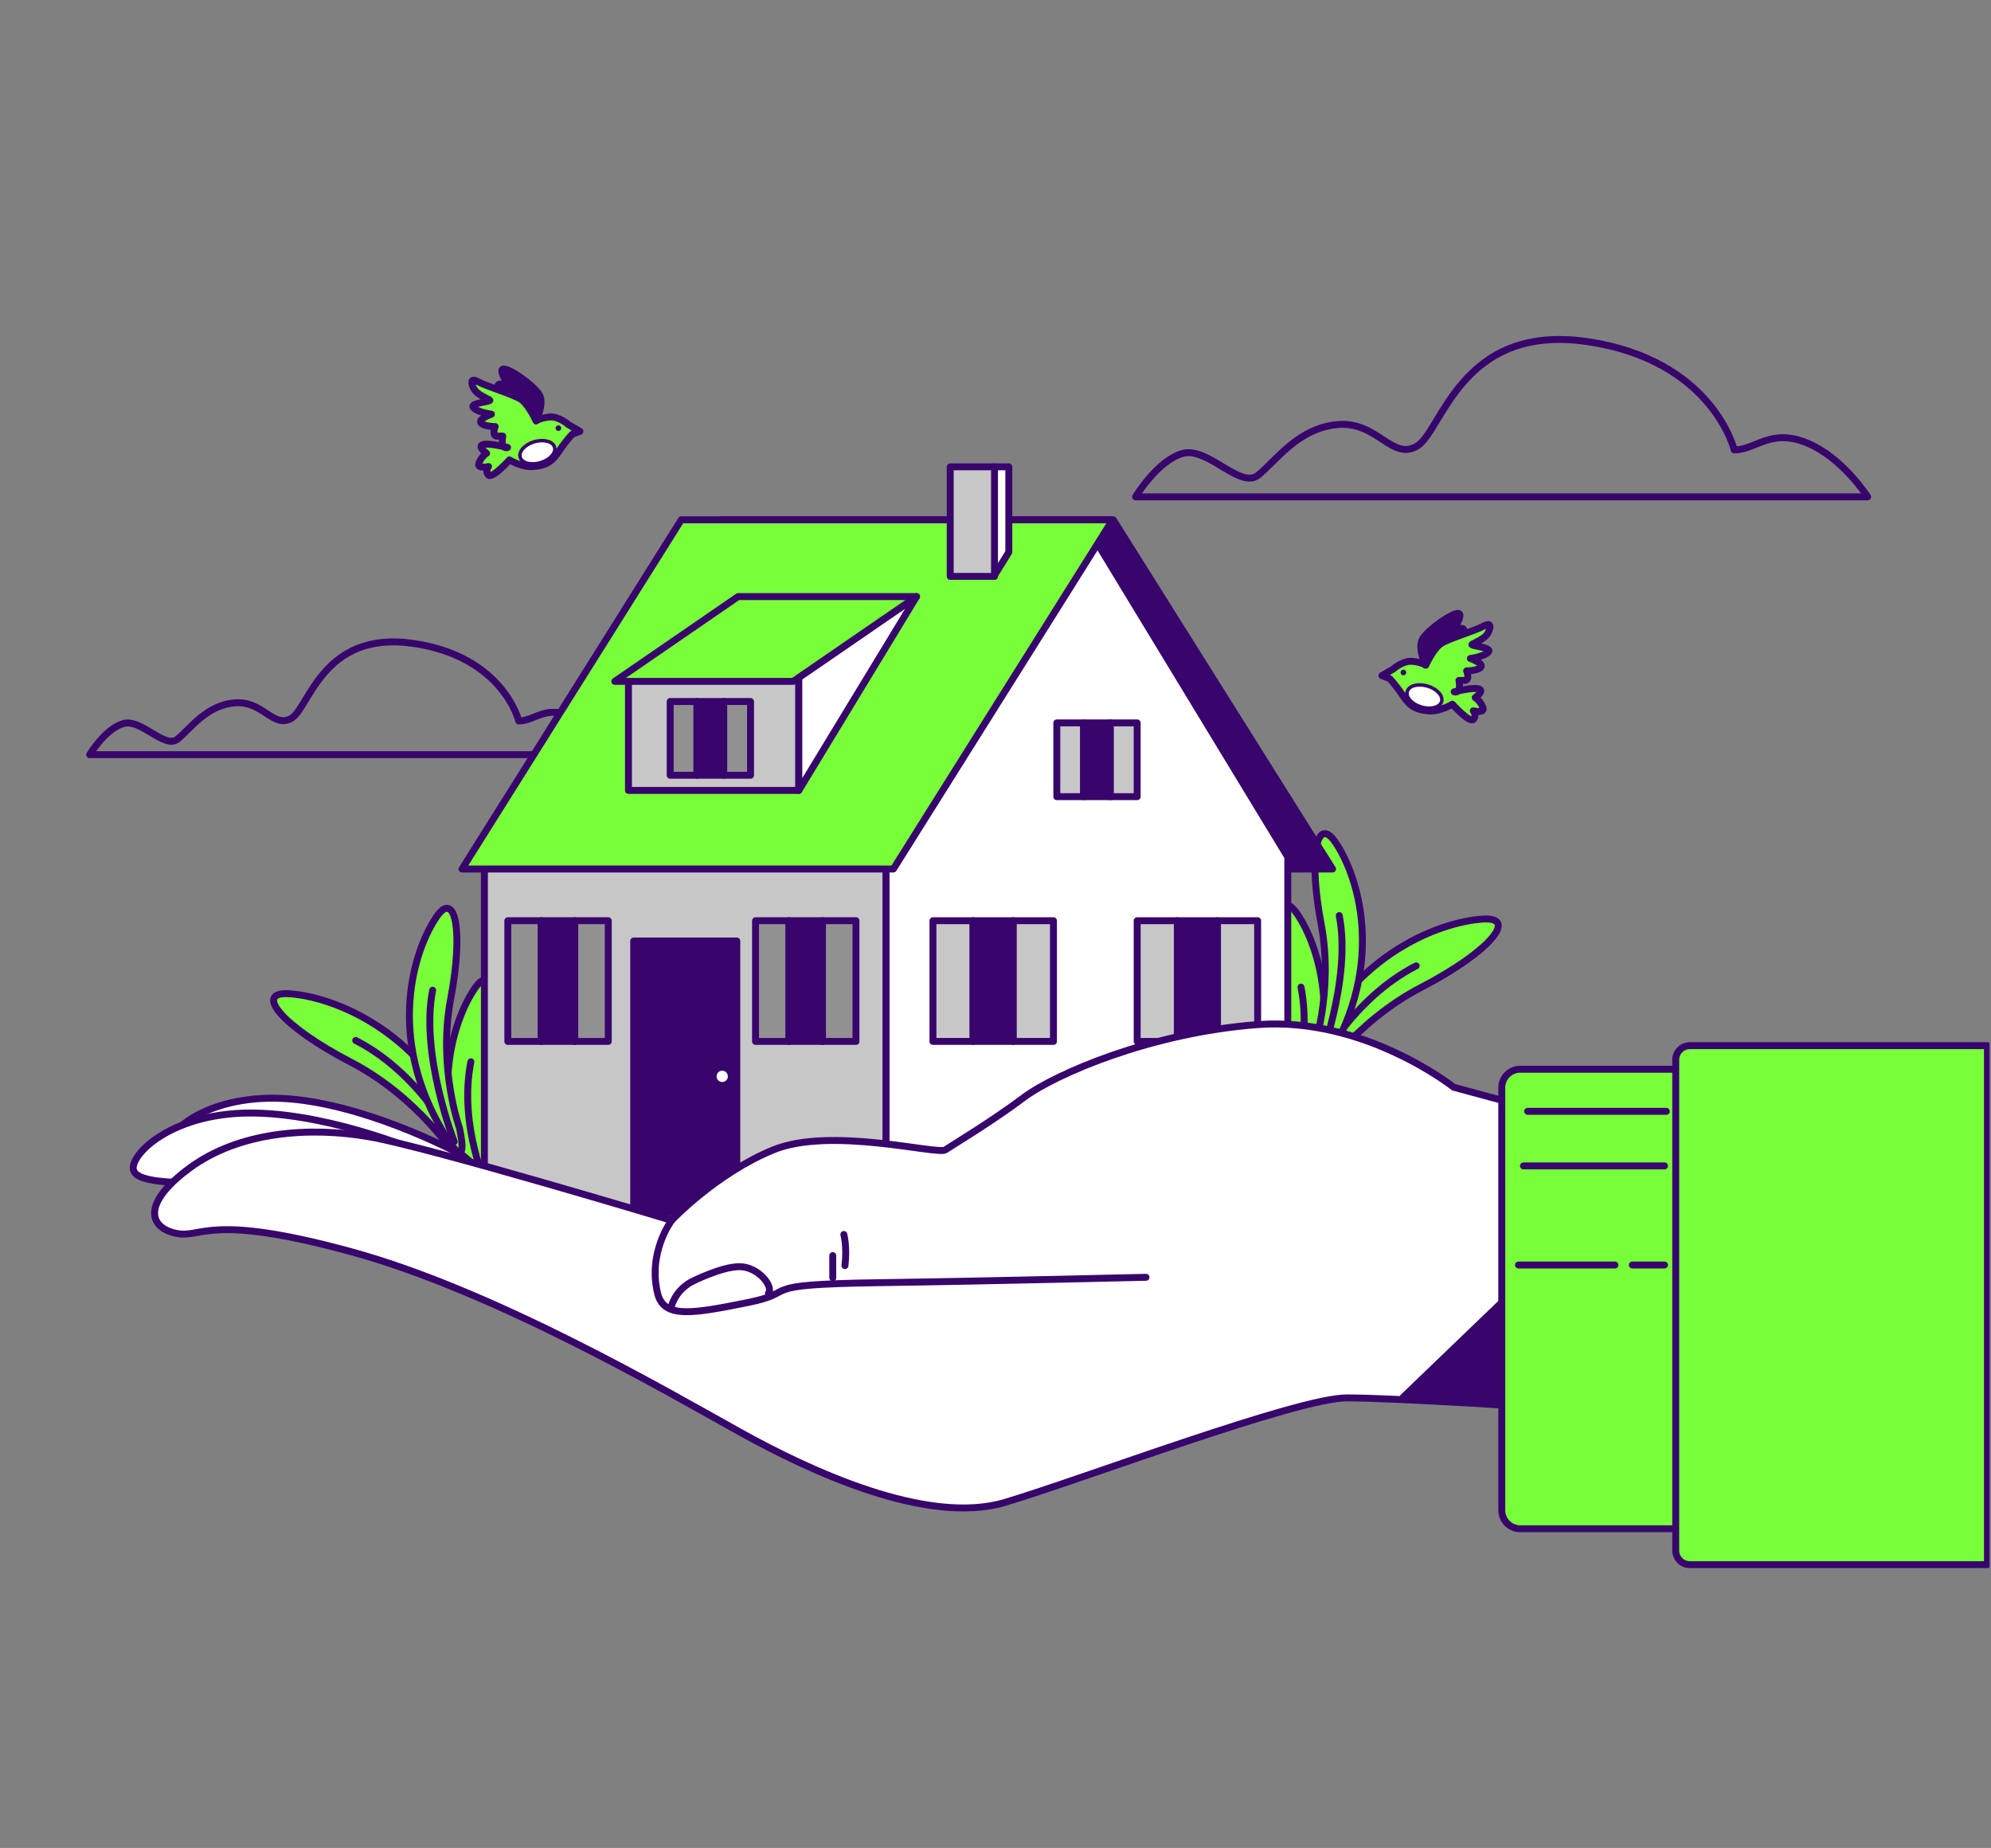 <svg width="486" height="451" viewBox="0 0 486 451" fill="none" xmlns="http://www.w3.org/2000/svg">
<rect x="0" y="0" width="486" height="451" fill="#808080" stroke="none"/>
<g clip-path="url(#clip0_1852_8335)">
<path d="M423.315 109.788C423.315 109.788 418.031 87.746 387.223 83.342C356.416 78.938 352.008 105.384 345.848 108.911C339.689 112.438 336.166 102.743 326.484 103.62C316.802 104.497 311.518 112.438 307.12 115.966C302.722 119.493 294.791 108.911 288.632 110.675C282.472 112.438 277.188 121.257 277.188 121.257H455.893C455.893 121.257 449.734 111.562 440.927 108.034C432.121 104.507 428.598 109.798 423.325 109.798L423.315 109.788Z" stroke="#38056C" stroke-width="1.692" stroke-linecap="round" stroke-linejoin="round"/>
<path d="M126.634 175.963C126.634 175.963 122.849 160.17 100.758 157.005C78.676 153.851 75.516 172.798 71.098 175.328C66.679 177.858 64.153 170.903 57.219 171.538C50.274 172.173 46.49 177.858 43.34 180.387C40.19 182.917 34.503 175.328 30.085 176.598C25.667 177.868 21.882 184.177 21.882 184.177H149.983C149.983 184.177 145.565 177.223 139.254 174.703C132.944 172.173 130.418 175.963 126.634 175.963Z" stroke="#38056C" stroke-width="1.692" stroke-linecap="round" stroke-linejoin="round"/>
<path d="M354.977 168.827C354.977 168.827 359.627 167.668 361.016 168.131C362.404 168.595 360.09 170.248 360.09 170.248C360.09 170.248 361.247 170.923 361.941 172.556C362.636 174.188 359.627 173.483 359.627 173.483C359.627 173.483 360.543 174.652 359.627 175.579C358.711 176.506 354.514 171.86 354.514 171.86C354.514 171.86 351.495 173.725 348.707 173.493C345.919 173.261 344.288 172.566 342.437 169.774C340.585 166.982 339.186 165.591 339.186 165.591L337.324 164.896L340.112 163.263C340.112 163.263 342.437 161.167 344.761 161.399C347.086 161.631 348.012 162.326 348.012 162.326C348.012 162.326 349.401 158.607 351.495 157.206C353.588 155.805 360.09 153.951 362.183 152.782C364.276 151.623 363.813 153.477 363.109 154.646C362.404 155.815 360.321 156.743 359.395 157.206C358.469 157.67 364.276 157.902 363.34 159.071C362.404 160.24 358.922 160.703 358.922 160.703C358.922 160.703 362.173 161.862 361.479 162.8C360.784 163.727 357.996 163.727 357.996 163.727C357.996 163.727 358.922 166.055 357.533 166.055H356.134C356.134 166.055 356.829 169.31 354.977 168.847V168.827Z" fill="#79FF3A" stroke="#38056C" stroke-width="1.692" stroke-linecap="round" stroke-linejoin="round"/>
<path d="M348.002 162.316C348.002 162.316 346.14 158.597 347.076 156.269C348.002 153.941 356.597 147.894 356.366 150.222C356.134 152.55 353.809 153.941 353.809 153.941C353.809 153.941 357.292 152.782 357.292 153.709V154.636C357.292 154.636 353.346 155.563 351.484 157.196C349.622 158.829 348.002 162.316 348.002 162.316Z" fill="#38056C" stroke="#38056C" stroke-width="1.692" stroke-linecap="round" stroke-linejoin="round"/>
<path d="M342.567 164.816C342.951 164.816 343.262 164.504 343.262 164.12C343.262 163.736 342.951 163.425 342.567 163.425C342.184 163.425 341.873 163.736 341.873 164.12C341.873 164.504 342.184 164.816 342.567 164.816Z" fill="#38056C"/>
<path d="M351.897 171.235C351.474 172.646 349.26 173.231 346.945 172.545C344.63 171.86 343.09 170.157 343.513 168.746C343.936 167.335 346.15 166.75 348.465 167.436C350.78 168.121 352.32 169.824 351.897 171.235Z" fill="white" stroke="#38056C" stroke-width="0.846" stroke-linecap="round" stroke-linejoin="round"/>
<path d="M123.896 109.203C123.896 109.203 119.246 108.044 117.857 108.508C116.469 108.971 118.783 110.624 118.783 110.624C118.783 110.624 117.626 111.299 116.932 112.932C116.237 114.565 119.246 113.859 119.246 113.859C119.246 113.859 118.33 115.028 119.246 115.956C120.172 116.883 124.359 112.237 124.359 112.237C124.359 112.237 127.378 114.101 130.166 113.869C132.954 113.638 134.585 112.942 136.436 110.15C138.288 107.359 139.687 105.968 139.687 105.968L141.549 105.273L138.761 103.64C138.761 103.64 136.436 101.544 134.112 101.775C131.787 102.007 130.861 102.703 130.861 102.703C130.861 102.703 129.472 98.984 127.378 97.583C125.285 96.182 118.783 94.327 116.69 93.158C114.597 91.999 115.06 93.854 115.764 95.023C116.458 96.182 118.552 97.119 119.478 97.583C120.404 98.046 114.597 98.278 115.533 99.447C116.458 100.606 119.951 101.08 119.951 101.08C119.951 101.08 116.7 102.239 117.394 103.176C118.089 104.114 120.877 104.103 120.877 104.103C120.877 104.103 119.951 106.432 121.34 106.432H122.729C122.729 106.432 122.034 109.687 123.886 109.223L123.896 109.203Z" fill="#79FF3A" stroke="#38056C" stroke-width="1.692" stroke-linecap="round" stroke-linejoin="round"/>
<path d="M130.871 102.682C130.871 102.682 132.733 98.963 131.797 96.635C130.871 94.307 122.276 88.26 122.507 90.588C122.739 92.916 125.064 94.307 125.064 94.307C125.064 94.307 121.581 93.148 121.581 94.075V95.003C121.581 95.003 125.527 95.93 127.389 97.562C129.25 99.195 130.871 102.682 130.871 102.682Z" fill="#38056C" stroke="#38056C" stroke-width="1.692" stroke-linecap="round" stroke-linejoin="round"/>
<path d="M135.611 104.496C135.611 104.879 135.923 105.192 136.306 105.192C136.688 105.192 137 104.879 137 104.496C137 104.113 136.688 103.801 136.306 103.801C135.923 103.801 135.611 104.113 135.611 104.496Z" fill="#38056C"/>
<path d="M126.976 111.611C127.399 113.022 129.613 113.607 131.928 112.922C134.242 112.236 135.782 110.533 135.36 109.122C134.937 107.711 132.723 107.127 130.408 107.812C128.093 108.497 126.553 110.201 126.976 111.611Z" fill="white" stroke="#38056C" stroke-width="0.846" stroke-linecap="round" stroke-linejoin="round"/>
<path d="M111.426 282.461C111.426 282.461 102.237 267.837 85.591 259.19C68.944 250.542 61.849 242.006 70.484 242.52C80.961 243.135 104.703 251.469 115.492 280.798C120.152 293.456 111.416 282.461 111.416 282.461" fill="#79FF3A"/>
<path d="M111.426 282.461C111.426 282.461 102.237 267.837 85.591 259.19C68.944 250.542 61.849 242.006 70.484 242.52C80.961 243.135 104.703 251.469 115.492 280.798C120.152 293.456 111.416 282.461 111.416 282.461" stroke="#38056C" stroke-width="1.692" stroke-linecap="round" stroke-linejoin="round"/>
<path d="M110.873 278.631C110.873 278.631 102.549 261.961 86.829 253.929" stroke="#38056C" stroke-width="1.692" stroke-linecap="round" stroke-linejoin="round"/>
<path d="M121.43 292.569C121.43 292.569 116.177 277.865 119.347 261.185C122.507 244.505 120.414 234.689 115.955 241.129C110.541 248.93 103.193 270.477 117.988 294.544C124.369 304.925 121.44 292.579 121.44 292.579" fill="#79FF3A"/>
<path d="M121.43 292.569C121.43 292.569 116.177 277.865 119.347 261.185C122.507 244.505 120.414 234.689 115.955 241.129C110.541 248.93 103.193 270.477 117.988 294.544C124.369 304.925 121.44 292.579 121.44 292.579" stroke="#38056C" stroke-width="1.692" stroke-linecap="round" stroke-linejoin="round"/>
<path d="M119.035 290.039C119.035 290.039 111.849 274.801 114.939 259.129" stroke="#38056C" stroke-width="1.692" stroke-linecap="round" stroke-linejoin="round"/>
<path d="M112.101 275.103C112.101 275.103 106.847 260.399 110.017 243.719C113.178 227.039 111.084 217.223 106.626 223.663C101.211 231.464 93.864 253.011 108.659 277.079C115.04 287.459 112.111 275.113 112.111 275.113" fill="#79FF3A"/>
<path d="M112.101 275.103C112.101 275.103 106.847 260.399 110.017 243.719C113.178 227.039 111.084 217.223 106.626 223.663C101.211 231.464 93.864 253.011 108.659 277.079C115.04 287.459 112.111 275.113 112.111 275.113" stroke="#38056C" stroke-width="1.692" stroke-linecap="round" stroke-linejoin="round"/>
<path d="M110.873 278.63C110.873 278.63 102.519 257.335 105.609 241.663" stroke="#38056C" stroke-width="1.692" stroke-linecap="round" stroke-linejoin="round"/>
<path d="M321.09 264.239C321.09 264.239 330.279 249.615 346.925 240.968C363.572 232.321 370.667 223.784 362.032 224.298C351.545 224.913 327.813 233.248 317.024 262.576C312.364 275.234 321.1 264.239 321.1 264.239" fill="#79FF3A"/>
<path d="M321.09 264.239C321.09 264.239 330.279 249.615 346.925 240.968C363.572 232.321 370.667 223.784 362.032 224.298C351.545 224.913 327.813 233.248 317.024 262.576C312.364 275.234 321.1 264.239 321.1 264.239" stroke="#38056C" stroke-width="1.692" stroke-linecap="round" stroke-linejoin="round"/>
<path d="M321.643 260.419C321.643 260.419 329.966 243.749 345.687 235.717" stroke="#38056C" stroke-width="1.692" stroke-linecap="round" stroke-linejoin="round"/>
<path d="M311.076 274.347C311.076 274.347 316.329 259.643 313.159 242.963C309.999 226.284 312.092 216.467 316.551 222.907C321.965 230.708 329.312 252.256 314.518 276.323C308.137 286.703 311.065 274.357 311.065 274.357" fill="#79FF3A"/>
<path d="M311.076 274.347C311.076 274.347 316.329 259.643 313.159 242.963C309.999 226.284 312.092 216.467 316.551 222.907C321.965 230.708 329.312 252.256 314.518 276.323C308.137 286.703 311.065 274.357 311.065 274.357" stroke="#38056C" stroke-width="1.692" stroke-linecap="round" stroke-linejoin="round"/>
<path d="M313.481 271.828C313.481 271.828 320.667 256.59 317.577 240.918" stroke="#38056C" stroke-width="1.692" stroke-linecap="round" stroke-linejoin="round"/>
<path d="M320.405 256.881C320.405 256.881 325.659 242.177 322.488 225.497C319.328 208.818 321.422 199.001 325.88 205.441C331.295 213.242 338.642 234.79 323.847 258.857C317.466 269.238 320.395 256.892 320.395 256.892" fill="#79FF3A"/>
<path d="M320.405 256.881C320.405 256.881 325.659 242.177 322.488 225.497C319.328 208.818 321.422 199.001 325.88 205.441C331.295 213.242 338.642 234.79 323.847 258.857C317.466 269.238 320.395 256.892 320.395 256.892" stroke="#38056C" stroke-width="1.692" stroke-linecap="round" stroke-linejoin="round"/>
<path d="M321.643 260.42C321.643 260.42 329.997 239.124 326.907 223.452" stroke="#38056C" stroke-width="1.692" stroke-linecap="round" stroke-linejoin="round"/>
<path d="M325.277 212.084H229.604L176.081 126.861H271.754L325.277 212.084Z" fill="#38056C" stroke="#38056C" stroke-width="1.692" stroke-linecap="round" stroke-linejoin="round"/>
<path d="M216.298 209.16H118.24V295.895H216.298V209.16Z" fill="#C7C7C7" stroke="#38056C" stroke-width="1.692" stroke-linecap="round" stroke-linejoin="round"/>
<path d="M314.346 295.896H216.288V209.161L266.138 129.784L314.346 209.161V295.896Z" fill="white" stroke="#38056C" stroke-width="1.692" stroke-linecap="round" stroke-linejoin="round"/>
<path d="M237.534 224.702H227.731V254.161H237.534V224.702Z" fill="#C7C7C7" stroke="#38056C" stroke-width="1.692" stroke-linecap="round" stroke-linejoin="round"/>
<path d="M247.337 224.702H237.534V254.161H247.337V224.702Z" fill="#38056C" stroke="#38056C" stroke-width="1.692" stroke-linecap="round" stroke-linejoin="round"/>
<path d="M257.15 224.702H247.347V254.161H257.15V224.702Z" fill="#C7C7C7" stroke="#38056C" stroke-width="1.692" stroke-linecap="round" stroke-linejoin="round"/>
<path d="M192.596 224.702H184.424V254.161H192.596V224.702Z" fill="#919191" stroke="#38056C" stroke-width="1.692" stroke-linecap="round" stroke-linejoin="round"/>
<path d="M200.769 224.702H192.596V254.161H200.769V224.702Z" fill="#38056C" stroke="#38056C" stroke-width="1.692" stroke-linecap="round" stroke-linejoin="round"/>
<path d="M208.941 224.702H200.769V254.161H208.941V224.702Z" fill="#919191" stroke="#38056C" stroke-width="1.692" stroke-linecap="round" stroke-linejoin="round"/>
<path d="M132.129 224.702H123.957V254.161H132.129V224.702Z" fill="#919191" stroke="#38056C" stroke-width="1.692" stroke-linecap="round" stroke-linejoin="round"/>
<path d="M140.301 224.702H132.129V254.161H140.301V224.702Z" fill="#38056C" stroke="#38056C" stroke-width="1.692" stroke-linecap="round" stroke-linejoin="round"/>
<path d="M148.474 224.702H140.301V254.161H148.474V224.702Z" fill="#919191" stroke="#38056C" stroke-width="1.692" stroke-linecap="round" stroke-linejoin="round"/>
<path d="M287.384 224.702H277.581V254.161H287.384V224.702Z" fill="#C7C7C7" stroke="#38056C" stroke-width="1.692" stroke-linecap="round" stroke-linejoin="round"/>
<path d="M297.187 224.702H287.384V254.161H297.187V224.702Z" fill="#38056C" stroke="#38056C" stroke-width="1.692" stroke-linecap="round" stroke-linejoin="round"/>
<path d="M306.989 224.702H297.187V254.161H306.989V224.702Z" fill="#C7C7C7" stroke="#38056C" stroke-width="1.692" stroke-linecap="round" stroke-linejoin="round"/>
<path d="M264.507 176.427H257.965V194.426H264.507V176.427Z" fill="#C7C7C7" stroke="#38056C" stroke-width="1.692" stroke-linecap="round" stroke-linejoin="round"/>
<path d="M271.049 176.427H264.507V194.427H271.049V176.427Z" fill="#38056C" stroke="#38056C" stroke-width="1.692" stroke-linecap="round" stroke-linejoin="round"/>
<path d="M277.581 176.427H271.039V194.427H277.581V176.427Z" fill="#C7C7C7" stroke="#38056C" stroke-width="1.692" stroke-linecap="round" stroke-linejoin="round"/>
<path d="M112.775 212.084H218.07L271.593 126.861H166.298L112.775 212.084Z" fill="#79FF3A" stroke="#38056C" stroke-width="1.692" stroke-linecap="round" stroke-linejoin="round"/>
<path d="M194.982 165.35H153.405V192.904H194.982V165.35Z" fill="#C7C7C7" stroke="#38056C" stroke-width="1.692" stroke-linecap="round" stroke-linejoin="round"/>
<path d="M194.992 165.35L223.726 145.596L194.992 192.904V165.35Z" fill="white" stroke="#38056C" stroke-width="1.692" stroke-linecap="round" stroke-linejoin="round"/>
<path d="M150.074 166.287H193.623L223.726 145.596H180.177L150.074 166.287Z" fill="#79FF3A" stroke="#38056C" stroke-width="1.692" stroke-linecap="round" stroke-linejoin="round"/>
<path d="M170.132 171.206H163.591V189.206H170.132V171.206Z" fill="#919191" stroke="#38056C" stroke-width="1.692" stroke-linecap="round" stroke-linejoin="round"/>
<path d="M176.664 171.206H170.122V189.206H176.664V171.206Z" fill="#38056C" stroke="#38056C" stroke-width="1.692" stroke-linecap="round" stroke-linejoin="round"/>
<path d="M183.206 171.206H176.664V189.206H183.206V171.206Z" fill="#919191" stroke="#38056C" stroke-width="1.692" stroke-linecap="round" stroke-linejoin="round"/>
<path d="M246.25 113.93H242.587V140.668L246.25 134.762V113.93Z" fill="white" stroke="#38056C" stroke-width="1.692" stroke-linecap="round" stroke-linejoin="round"/>
<path d="M242.758 113.93H231.948V140.668H242.758V113.93Z" fill="#C7C7C7" stroke="#38056C" stroke-width="1.692" stroke-linecap="round" stroke-linejoin="round"/>
<path d="M179.855 229.66H154.683V295.895H179.855V229.66Z" fill="#38056C" stroke="#38056C" stroke-width="1.692" stroke-linecap="round" stroke-linejoin="round"/>
<path d="M178.516 262.687C178.516 261.458 177.52 260.46 176.292 260.46C175.064 260.46 174.068 261.458 174.068 262.687C174.068 263.917 175.064 264.915 176.292 264.915C177.52 264.915 178.516 263.917 178.516 262.687Z" fill="white" stroke="#38056C" stroke-width="1.692" stroke-linecap="round" stroke-linejoin="round"/>
<path d="M113.047 282.037C113.047 282.037 91.972 270.487 72.285 268.34C52.599 266.193 41.216 275.375 41.307 279.366C41.408 283.357 55.065 283.649 57.662 284.314C60.248 284.98 76.08 280.606 99.45 286.159C122.809 291.722 125.798 292.861 125.798 292.861L113.047 282.027V282.037Z" fill="white" stroke="#38056C" stroke-width="1.692" stroke-linecap="round" stroke-linejoin="round"/>
<path d="M104.23 281.775C104.23 281.775 82.239 272.079 62.442 271.646C42.645 271.202 32.088 281.331 32.531 285.302C32.974 289.263 46.611 288.386 49.248 288.83C51.885 289.273 67.283 283.548 91.036 287.066C114.788 290.593 117.868 291.47 117.868 291.47L104.23 281.785V281.775Z" fill="white" stroke="#38056C" stroke-width="1.692" stroke-linecap="round" stroke-linejoin="round"/>
<path d="M385.372 273.621L354.836 265.337C354.836 265.337 333.207 248.133 307.12 250.048C281.033 251.963 257.492 262.152 249.853 267.887C242.214 273.621 232.673 279.356 230.761 280.626C228.849 281.896 202.761 274.891 188.772 280.626C174.772 286.36 163.953 297.83 163.953 297.83C163.953 297.83 104.784 279.991 90.15 277.441C75.516 274.891 58.336 276.171 46.249 285.091C34.161 294.01 36.708 299.745 43.068 301.014C49.429 302.284 50.707 295.915 85.701 305.479C120.696 315.033 163.329 339.887 180.509 349.441C197.689 358.995 226.322 372.379 245.405 366.645C264.497 360.91 316.661 341.157 328.759 341.157C340.856 341.157 379.655 343.706 379.655 343.706L385.382 273.621H385.372Z" fill="white" stroke="#38056C" stroke-width="1.692" stroke-linecap="round" stroke-linejoin="round"/>
<path d="M368.755 315.77L342.507 341.006L379.645 343.707L368.755 315.77Z" fill="#38056C" stroke="#38056C" stroke-width="1.692" stroke-linecap="round" stroke-linejoin="round"/>
<path d="M163.953 297.829C163.953 297.829 158.045 305.61 160.531 315.688C162.071 321.917 169.327 320.536 182.522 317.895C195.716 315.255 183.398 313.491 214.195 313.048C244.982 312.604 277.974 311.728 279.735 311.728" stroke="#38056C" stroke-width="1.692" stroke-linecap="round" stroke-linejoin="round"/>
<path d="M163.731 319.447C163.731 319.447 164.315 315.426 168.603 312.937C168.603 312.937 175.92 309.137 180.519 309.137C185.118 309.137 188.913 314.015 187.564 315.648" stroke="#38056C" stroke-width="1.692" stroke-linecap="round" stroke-linejoin="round"/>
<path d="M203.275 311.849V306.427" stroke="#38056C" stroke-width="1.692" stroke-linecap="round" stroke-linejoin="round"/>
<path d="M205.982 301.276C205.982 301.276 206.797 304.259 206.254 308.875" stroke="#38056C" stroke-width="1.692" stroke-linecap="round" stroke-linejoin="round"/>
<path d="M371.1 260.953H412.133V373.095H371.1C368.604 373.095 366.581 371.069 366.581 368.57V265.468C366.581 262.968 368.604 260.943 371.1 260.943V260.953Z" fill="#79FF3A" stroke="#38056C" stroke-width="1.692" stroke-linecap="round" stroke-linejoin="round"/>
<path d="M412.475 255.188H485.131V381.853H412.475C410.583 381.853 409.043 380.311 409.043 378.416V258.634C409.043 256.74 410.583 255.198 412.475 255.198V255.188Z" fill="#79FF3A" stroke="#38056C" stroke-width="1.692" stroke-linecap="round" stroke-linejoin="round"/>
<path d="M372.892 271.223H406.759" stroke="#38056C" stroke-width="1.692" stroke-linecap="round" stroke-linejoin="round"/>
<path d="M406.306 284.537H371.875" stroke="#38056C" stroke-width="1.692" stroke-linecap="round" stroke-linejoin="round"/>
<path d="M370.667 308.724H394.218" stroke="#38056C" stroke-width="1.692" stroke-linecap="round" stroke-linejoin="round"/>
<path d="M398.445 308.724H406.306" stroke="#38056C" stroke-width="1.692" stroke-linecap="round" stroke-linejoin="round"/>
</g>
<defs>
<clipPath id="clip0_1852_8335">
<rect width="485.461" height="449.939" fill="white" transform="translate(0.173 0.568)"/>
</clipPath>
</defs>
</svg>
